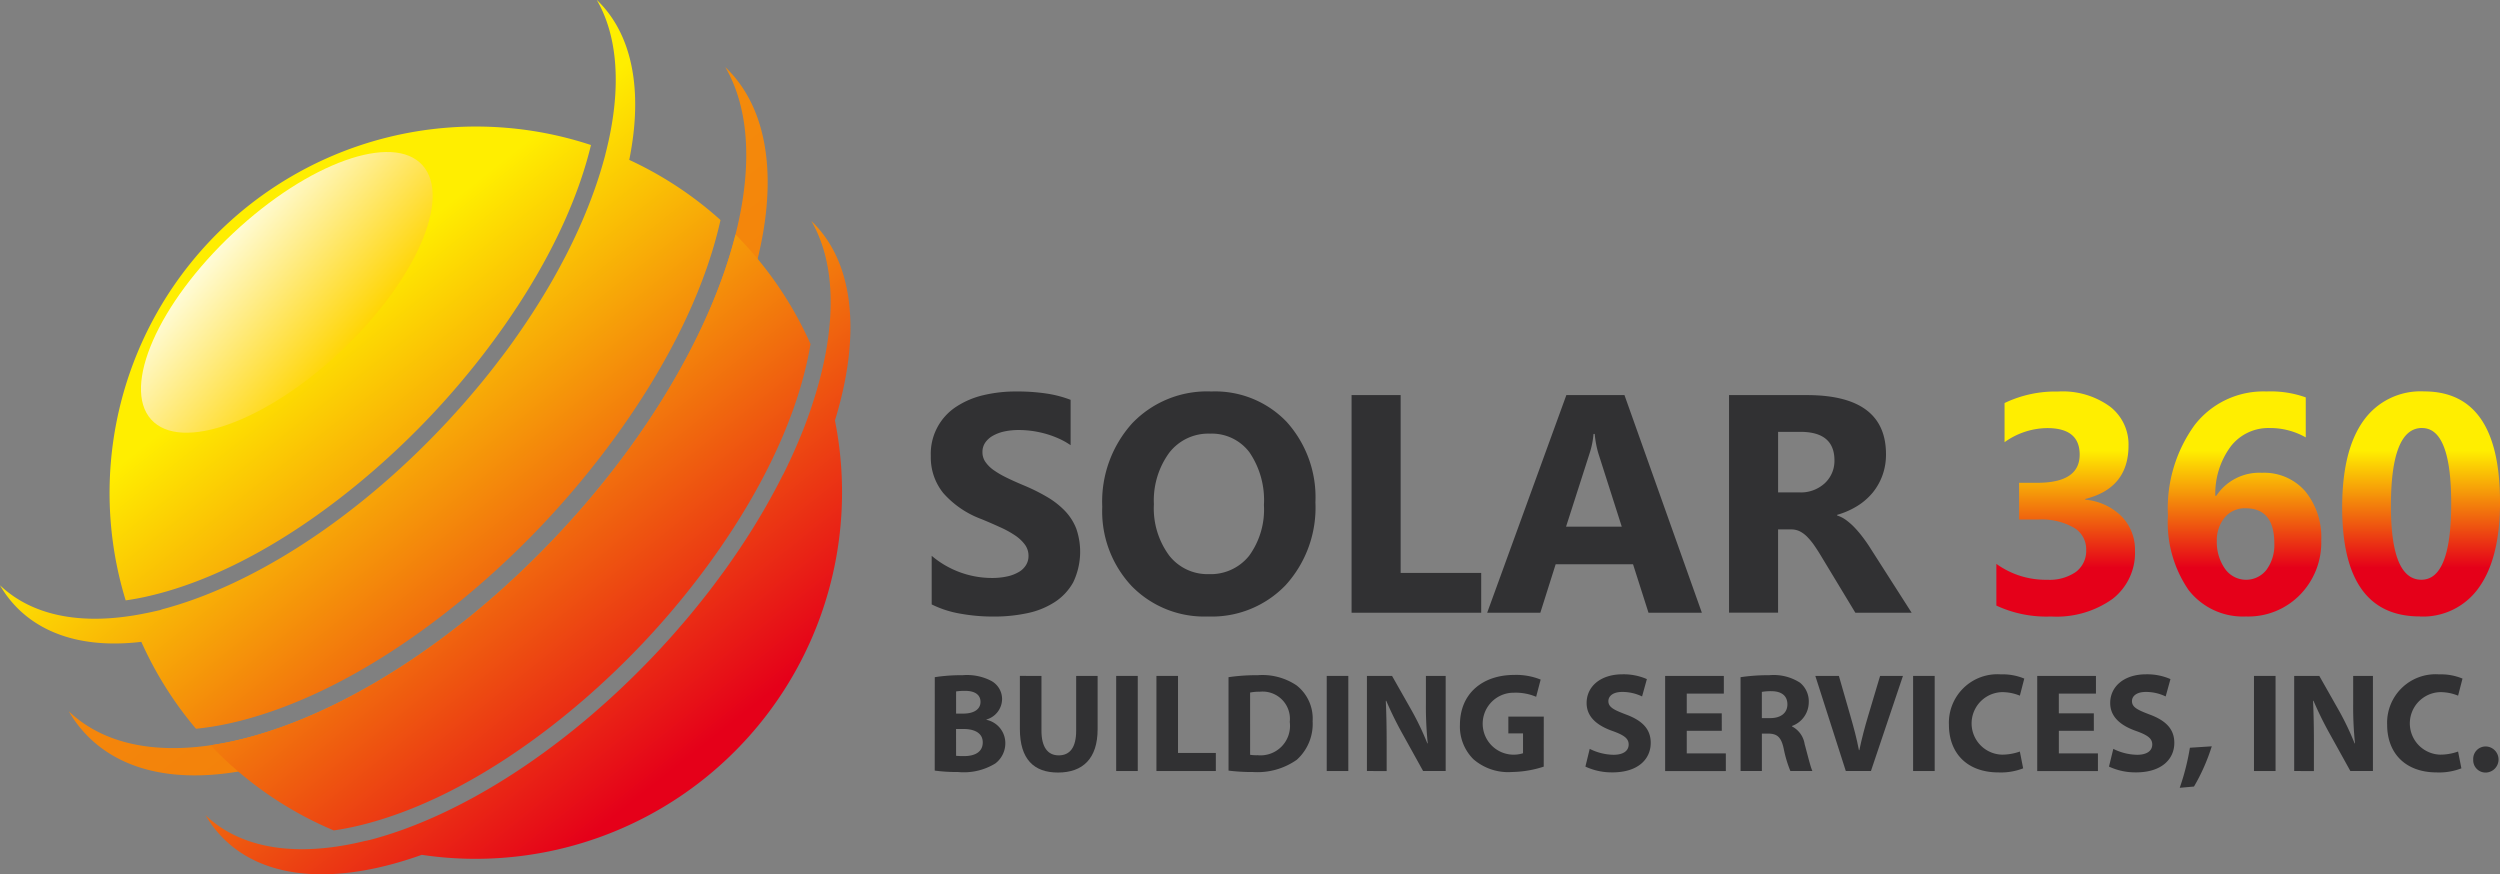 <svg xmlns="http://www.w3.org/2000/svg" xmlns:xlink="http://www.w3.org/1999/xlink" width="226.538" height="79.239" viewBox="0 0 226.538 79.239">
  <rect x="0" y="0" width="226.538" height="79.239" fill="#808080" stroke="none"/>
  <defs>
    <linearGradient id="linear-gradient" x1="3.623" y1="4.583" x2="-1.853" y2="-2.587" gradientUnits="objectBoundingBox">
      <stop offset="0" stop-color="#e50019"/>
      <stop offset="1" stop-color="#fe0"/>
    </linearGradient>
    <linearGradient id="linear-gradient-2" x1="0.79" y1="0.865" x2="0.383" y2="0.339" xlink:href="#linear-gradient"/>
    <linearGradient id="linear-gradient-3" x1="0.306" y1="0.305" x2="0.707" y2="0.709" gradientUnits="objectBoundingBox">
      <stop offset="0" stop-color="#fffbd6"/>
      <stop offset="1" stop-color="#ffd400"/>
    </linearGradient>
    <linearGradient id="linear-gradient-4" x1="0.5" y1="0.783" x2="0.5" y2="0.262" xlink:href="#linear-gradient"/>
  </defs>
  <g id="Group_8" data-name="Group 8" transform="translate(-186.102 -45.291)">
    <path id="Path_4" data-name="Path 4" d="M213.669,117.272c-6.634,1.727-12.392,1.076-16.061-2.386l-.03-.028a11.067,11.067,0,0,0,1.971,2.5c3.951,3.728,10.325,4.2,17.607,1.945,8.416-2.6,18.046-8.829,26.556-17.849,9.049-9.591,14.877-20.266,16.635-29.161,1.32-6.677.346-12.349-3.279-15.808,1.958,3.362,2.366,7.9,1.394,13.056-1.688,8.951-7.543,19.751-16.69,29.446C232.736,108.558,222.437,114.99,213.669,117.272Z" transform="translate(-5.244 -5.113)" fill-rule="evenodd" fill="url(#linear-gradient)"/>
    <path id="Path_5" data-name="Path 5" d="M232.038,56.876a33.208,33.208,0,0,1,7.616,1.557c-2.161,8.964-8.307,17.955-14.459,24.475-6.461,6.847-15.588,13.8-24.84,16.207-.4.1-.806.2-1.221.289-.537.113-1.087.212-1.643.292a33.2,33.2,0,0,1,34.548-42.819Zm-12.476,64.533-.234.06-.008,0h-.009l-.033.008-.009,0-.008,0-.008,0h-.009c-5.98,1.486-11.161.85-14.485-2.286l-.028-.026a10.213,10.213,0,0,0,1.818,2.3c3.646,3.441,9.527,3.871,16.245,1.795q.755-.233,1.524-.508,1.029.152,2.079.243A33.21,33.21,0,0,0,261.76,83.391a35.14,35.14,0,0,0,.886-3.491c1.218-6.16.319-11.394-3.026-14.585,1.806,3.1,2.183,7.291,1.286,12.046q-.152.8-.352,1.632h0q-.266,1.1-.617,2.232l-.012.037c-.035.111-.071.223-.106.334l-.018.055c-.033.1-.067.209-.1.312l-.03.09c-.034.1-.069.2-.1.308l-.027.078-.106.3-.037.1-.1.288-.04.109c-.035.1-.07.192-.106.288l-.042.109c-.036.1-.074.2-.112.3l-.036.092-.122.312-.033.081-.128.317-.031.074q-.389.949-.829,1.91l-.01.019c-.052.115-.105.228-.159.342l-.033.07c-.048.1-.1.2-.145.306l-.053.112-.145.3-.054.11-.142.286L257,88.4l-.138.272-.071.141-.142.274-.071.138c-.05.094-.1.19-.151.287l-.063.118c-.051.1-.1.192-.155.287l-.079.146c-.049.089-.1.179-.148.268l-.08.147-.152.274-.075.132-.163.288-.062.108-.179.309-.028.048q-.309.529-.633,1.059l-.081.134-.15.242-.112.181c-.051.08-.1.162-.154.243l-.112.179c-.048.075-.1.153-.148.229l-.127.2c-.046.071-.091.141-.138.212l-.143.219-.133.2-.144.218-.144.214-.137.2-.15.22-.144.21-.143.207-.157.223-.137.2-.171.24-.131.184-.162.226c-.05.068-.1.136-.149.2l-.143.193c-.056.078-.112.154-.169.23l-.119.161-.193.259c-.1.135-.2.27-.307.406l-.009.012-.074.1-.243.315-.124.16-.208.266-.118.148-.215.272-.14.173c-.063.08-.127.157-.191.237l-.154.19-.19.231-.161.2-.176.212-.174.207-.184.218-.161.188c-.065.078-.131.155-.2.231l-.157.182-.2.234-.163.186-.19.217-.175.2-.209.231-.152.169-.25.274-.122.134c-.091.1-.183.2-.275.3l-.106.115c-.127.135-.254.272-.382.408-8.336,8.834-17.838,14.769-25.928,16.875h-.008l-.008,0Zm-18.836-20.867-.264.068-.017,0-.027.006c-.082.021-.164.041-.246.06l-.009,0-.009,0-.262.061-.009,0h0c-.084.02-.168.039-.251.056l-.026.006-.017,0c-.072.017-.144.032-.216.047l-.043.008h0l-.012,0c-.083.018-.166.035-.249.051l-.035.007-.222.043-.079.014-.186.034-.088.015-.182.03-.089.016-.14.022-.043.005-.042.007h0c-4.854.746-9.019-.09-11.833-2.744l-.028-.026a10.03,10.03,0,0,0,1.791,2.27c2.655,2.5,6.512,3.389,11.016,2.854a33.321,33.321,0,0,0,4.952,7.877,26.152,26.152,0,0,0,2.812-.441q.687-.146,1.345-.318c10.18-2.649,20.222-10.3,27.33-17.832,6.9-7.315,13.8-17.455,16.043-27.508a33.142,33.142,0,0,0-8.269-5.451c.009-.046.019-.093.028-.14,1.2-6.067.315-11.223-2.979-14.367,1.779,3.056,2.151,7.183,1.266,11.867q-.165.876-.389,1.775c-.029.117-.059.233-.089.349l0,.019c-.03.114-.06.228-.091.343l-.009.033c-.031.114-.062.228-.1.344l0,.015q-.465,1.65-1.116,3.364l-.008.02q-.065.172-.132.342l-.021.055c-.042.11-.086.219-.13.329l-.027.066c-.043.107-.086.214-.131.323l-.029.073c-.043.1-.087.209-.131.314l-.035.084-.138.323-.022.052-.15.343-.023.052c-.051.112-.1.228-.154.341l-.02.045q-.511,1.126-1.094,2.264l-.039.077c-.052.1-.105.2-.159.3l-.054.1c-.049.1-.1.19-.15.285l-.068.129-.15.279-.068.126c-.052.094-.1.188-.155.281l-.072.131-.153.273-.078.138c-.05.09-.1.179-.153.268l-.085.147-.155.268-.077.129c-.054.094-.109.186-.165.279l-.08.135c-.055.092-.109.182-.165.273l-.083.136q-.417.686-.86,1.372l-.077.121c-.052.079-.1.159-.156.238l-.122.186-.145.219-.128.192-.153.228-.127.188-.152.223-.134.194-.155.224-.131.188-.158.223-.139.2-.156.219-.136.187-.164.227-.152.207-.143.193c-.065.087-.13.175-.2.262l-.111.148c-.065.086-.13.173-.2.257l-.125.167-.008.009-.305.4h0c-.106.139-.214.276-.322.414l-.1.126c-.075.1-.15.19-.226.283l-.13.163c-.067.083-.133.166-.2.248l-.142.174-.192.233-.149.181-.2.237-.138.165-.209.247-.139.163-.205.24-.155.179-.192.223-.164.187-.192.218-.165.187-.2.219-.17.19-.2.217-.161.178-.273.3-.093.1-.378.4c-8.212,8.7-17.572,14.547-25.541,16.621Zm52.023-34c-2.15,8.5-7.785,18.386-16.222,27.329-9.035,9.576-19.334,16.007-28.1,18.289a30.052,30.052,0,0,1-3.243.664,33.136,33.136,0,0,0,11.16,7.716c.548-.079,1.09-.176,1.619-.289.421-.09.836-.187,1.24-.293,9.392-2.444,18.658-9.5,25.217-16.453,6.6-7,13.2-16.806,15.017-26.419.039-.206.076-.415.11-.626A33.311,33.311,0,0,0,252.749,66.541Z" transform="translate(0)" fill-rule="evenodd" fill="url(#linear-gradient-2)"/>
    <path id="Path_6" data-name="Path 6" d="M217.992,77.995c6.788-6.363,14.462-9.114,17.139-6.144s-.656,10.534-7.444,16.9-14.462,9.113-17.139,6.144S211.2,84.357,217.992,77.995Z" transform="translate(-10.747 -11.589)" fill-rule="evenodd" fill="url(#linear-gradient-3)"/>
    <g id="Group_6" data-name="Group 6" transform="translate(270.447 80.764)">
      <path id="Path_7" data-name="Path 7" d="M341.489,129.9v-4.4a8.453,8.453,0,0,0,5.43,2.009,6.4,6.4,0,0,0,1.465-.151,3.545,3.545,0,0,0,1.047-.418,1.817,1.817,0,0,0,.625-.634,1.549,1.549,0,0,0,.206-.793,1.685,1.685,0,0,0-.329-1.028,3.546,3.546,0,0,0-.9-.84,8.69,8.69,0,0,0-1.356-.741q-.782-.36-1.69-.733a8.567,8.567,0,0,1-3.445-2.352,5.127,5.127,0,0,1-1.132-3.351,5.086,5.086,0,0,1,2.3-4.474,7.725,7.725,0,0,1,2.469-1.051,12.671,12.671,0,0,1,2.972-.333,18.008,18.008,0,0,1,2.727.184,10.482,10.482,0,0,1,2.2.573v4.111a6.656,6.656,0,0,0-1.08-.606,8.956,8.956,0,0,0-1.206-.436,9.527,9.527,0,0,0-1.23-.254,9.274,9.274,0,0,0-1.159-.08,6.179,6.179,0,0,0-1.375.141,3.67,3.67,0,0,0-1.047.408,2.053,2.053,0,0,0-.661.625,1.482,1.482,0,0,0-.231.816,1.549,1.549,0,0,0,.259.887,2.988,2.988,0,0,0,.741.746,8.3,8.3,0,0,0,1.174.686c.455.225.976.456,1.553.7a16.972,16.972,0,0,1,2.122,1.052,7.492,7.492,0,0,1,1.615,1.256,4.927,4.927,0,0,1,1.033,1.607,6.411,6.411,0,0,1-.268,4.867,5.039,5.039,0,0,1-1.7,1.813,7.3,7.3,0,0,1-2.5,1,14.342,14.342,0,0,1-3,.3,16.679,16.679,0,0,1-3.084-.272,9.3,9.3,0,0,1-2.539-.826Zm25.028,1.1a9.189,9.189,0,0,1-6.905-2.755,9.9,9.9,0,0,1-2.667-7.186,10.6,10.6,0,0,1,2.708-7.561,9.378,9.378,0,0,1,7.178-2.888,8.962,8.962,0,0,1,6.83,2.761,10.206,10.206,0,0,1,2.6,7.289,10.442,10.442,0,0,1-2.7,7.5A9.269,9.269,0,0,1,366.517,131Zm.192-16.569A4.464,4.464,0,0,0,363,116.182a7.331,7.331,0,0,0-1.376,4.642A7.2,7.2,0,0,0,363,125.461a4.4,4.4,0,0,0,3.6,1.7,4.46,4.46,0,0,0,3.648-1.656,7.114,7.114,0,0,0,1.347-4.6,7.7,7.7,0,0,0-1.306-4.774,4.265,4.265,0,0,0-3.576-1.7Zm24.573,16.227H379.537V110.937h4.446v16.115h7.3v3.6Zm20,0h-4.839l-1.4-4.389h-7.013l-1.388,4.389h-4.817L399,110.937h5.265l7.013,19.719Zm-7.262-7.8-2.117-6.628a8.935,8.935,0,0,1-.333-1.775h-.109a7.586,7.586,0,0,1-.342,1.719l-2.146,6.684Zm26.267,7.8h-5.1l-3.066-5.073c-.229-.385-.451-.727-.662-1.033a5.928,5.928,0,0,0-.638-.774,2.561,2.561,0,0,0-.676-.5,1.73,1.73,0,0,0-.76-.169h-1.2v7.547h-4.444V110.937h7.041q7.182,0,7.182,5.362a5.516,5.516,0,0,1-.32,1.906,5.331,5.331,0,0,1-.891,1.577,5.7,5.7,0,0,1-1.394,1.207,7.128,7.128,0,0,1-1.826.8v.056a2.872,2.872,0,0,1,.854.446,5.916,5.916,0,0,1,.8.723,10.406,10.406,0,0,1,.736.887c.235.314.446.623.638.929l3.727,5.829Zm-12.1-16.39v5.487h1.925a3.2,3.2,0,0,0,2.3-.826,2.761,2.761,0,0,0,.881-2.075c0-1.727-1.031-2.586-3.092-2.586Z" transform="translate(-341.409 -110.609)" fill="#313133"/>
      <path id="Path_8" data-name="Path 8" d="M519.2,130.009V126.23a7.625,7.625,0,0,0,4.618,1.442,4.182,4.182,0,0,0,2.592-.714,2.377,2.377,0,0,0,.929-1.994,2.253,2.253,0,0,0-1.151-2.033,5.909,5.909,0,0,0-3.153-.718h-1.775v-3.328H522.9q3.852,0,3.849-2.557,0-2.408-2.958-2.4a6.734,6.734,0,0,0-3.849,1.278v-3.549a10.662,10.662,0,0,1,4.84-1.042,7.3,7.3,0,0,1,4.712,1.361,4.325,4.325,0,0,1,1.681,3.53q0,3.866-3.92,4.844v.065a5.338,5.338,0,0,1,3.3,1.522,4.3,4.3,0,0,1,1.206,3.088,5.282,5.282,0,0,1-2.018,4.37A8.731,8.731,0,0,1,524.159,131a10.755,10.755,0,0,1-4.961-.99Zm28.036-18.865v3.628a6.517,6.517,0,0,0-3.271-.849,4.3,4.3,0,0,0-3.531,1.672,7.191,7.191,0,0,0-1.394,4.473h.085a4.676,4.676,0,0,1,4.136-2.089,4.925,4.925,0,0,1,3.928,1.675,6.564,6.564,0,0,1,1.451,4.445,6.771,6.771,0,0,1-1.925,4.934,6.55,6.55,0,0,1-4.9,1.965,6.229,6.229,0,0,1-5.2-2.4,10.808,10.808,0,0,1-1.868-6.755,12.861,12.861,0,0,1,2.408-8.177,7.865,7.865,0,0,1,6.53-3.056,9.4,9.4,0,0,1,3.548.535Zm-5.444,10.05a2.368,2.368,0,0,0-1.906.84,3.223,3.223,0,0,0-.71,2.146,4.208,4.208,0,0,0,.722,2.469,2.338,2.338,0,0,0,3.789.108,3.8,3.8,0,0,0,.7-2.385q0-3.175-2.6-3.178Zm15.786,9.8q-7.043,0-7.042-9.885,0-5.133,1.906-7.819a6.337,6.337,0,0,1,5.519-2.686q6.879,0,6.877,10.05,0,5.006-1.878,7.674A6.185,6.185,0,0,1,557.576,131Zm.191-17.076q-2.816,0-2.816,7.08,0,6.673,2.762,6.67,2.693,0,2.7-6.877T557.767,113.922Z" transform="translate(-422.644 -110.609)" fill="url(#linear-gradient-4)"/>
    </g>
    <g id="Group_7" data-name="Group 7" transform="translate(270.807 106.398)">
      <path id="Path_9" data-name="Path 9" d="M342.073,158.13a15.484,15.484,0,0,1,2.519-.179,4.76,4.76,0,0,1,2.544.486,1.876,1.876,0,0,1,1.036,1.688,1.947,1.947,0,0,1-1.42,1.841v.026a2.157,2.157,0,0,1,1.714,2.122,2.3,2.3,0,0,1-.9,1.829,5.439,5.439,0,0,1-3.388.78,15.132,15.132,0,0,1-2.11-.128Zm1.931,3.3h.64c1.023,0,1.573-.422,1.573-1.061s-.5-1-1.381-1a5.253,5.253,0,0,0-.831.052Zm0,3.823a6.176,6.176,0,0,0,.755.026c.882,0,1.662-.332,1.662-1.24,0-.869-.78-1.215-1.752-1.215H344Z" transform="translate(-342.073 -157.874)" fill="#313133"/>
      <path id="Path_10" data-name="Path 10" d="M358.226,158.069v4.961c0,1.483.562,2.238,1.56,2.238,1.023,0,1.585-.716,1.585-2.238v-4.961h1.944V162.9c0,2.66-1.343,3.925-3.593,3.925-2.173,0-3.452-1.2-3.452-3.951v-4.807Z" transform="translate(-348.559 -157.928)" fill="#313133"/>
      <path id="Path_11" data-name="Path 11" d="M374.3,158.069v8.618h-1.956v-8.618Z" transform="translate(-355.906 -157.928)" fill="#313133"/>
      <path id="Path_12" data-name="Path 12" d="M379.057,158.069h1.956v6.981h3.427v1.637h-5.383Z" transform="translate(-358.972 -157.928)" fill="#313133"/>
      <path id="Path_13" data-name="Path 13" d="M391.086,158.13a17.384,17.384,0,0,1,2.635-.179,5.544,5.544,0,0,1,3.529.921,3.814,3.814,0,0,1,1.457,3.248,4.37,4.37,0,0,1-1.432,3.491,6.185,6.185,0,0,1-3.976,1.113,16.935,16.935,0,0,1-2.212-.128Zm1.956,7.032a3.573,3.573,0,0,0,.678.039,2.672,2.672,0,0,0,2.915-3.018,2.472,2.472,0,0,0-2.711-2.736,4.045,4.045,0,0,0-.883.077Z" transform="translate(-364.468 -157.874)" fill="#313133"/>
      <path id="Path_14" data-name="Path 14" d="M409.427,158.069v8.618h-1.956v-8.618Z" transform="translate(-371.954 -157.928)" fill="#313133"/>
      <path id="Path_15" data-name="Path 15" d="M414.18,166.687v-8.618h2.276l1.79,3.158a25.015,25.015,0,0,1,1.407,2.954h.038a32.037,32.037,0,0,1-.166-3.593v-2.519h1.79v8.618h-2.045l-1.842-3.325a32.239,32.239,0,0,1-1.5-3.043l-.038.013c.051,1.138.077,2.353.077,3.759v2.6Z" transform="translate(-375.02 -157.928)" fill="#313133"/>
      <path id="Path_16" data-name="Path 16" d="M437.288,166.215a9.657,9.657,0,0,1-2.877.486,4.8,4.8,0,0,1-3.5-1.164,4.172,4.172,0,0,1-1.215-3.133c.013-2.864,2.1-4.5,4.923-4.5a5.929,5.929,0,0,1,2.391.422l-.409,1.56a4.773,4.773,0,0,0-2.007-.37,2.808,2.808,0,1,0,.818,5.485v-1.8h-1.33v-1.521h3.21Z" transform="translate(-382.108 -157.853)" fill="#313133"/>
      <path id="Path_17" data-name="Path 17" d="M451.018,164.561a4.971,4.971,0,0,0,2.16.537c.9,0,1.369-.371,1.369-.934,0-.537-.409-.844-1.445-1.215-1.432-.5-2.366-1.291-2.366-2.544,0-1.471,1.228-2.6,3.261-2.6a5.288,5.288,0,0,1,2.2.434l-.435,1.573a4.1,4.1,0,0,0-1.8-.409c-.844,0-1.253.383-1.253.831,0,.55.486.793,1.6,1.215,1.522.563,2.237,1.356,2.237,2.57,0,1.445-1.112,2.673-3.478,2.673a5.648,5.648,0,0,1-2.442-.524Z" transform="translate(-391.67 -157.81)" fill="#313133"/>
      <path id="Path_18" data-name="Path 18" d="M469.074,163.043H465.9v2.046h3.541v1.6h-5.5v-8.618h5.319v1.6H465.9v1.79h3.171Z" transform="translate(-397.759 -157.928)" fill="#313133"/>
      <path id="Path_19" data-name="Path 19" d="M476.518,158.13a17.076,17.076,0,0,1,2.6-.179,4.4,4.4,0,0,1,2.788.678,2.187,2.187,0,0,1,.793,1.8,2.288,2.288,0,0,1-1.522,2.122v.039a2.173,2.173,0,0,1,1.151,1.611c.268.972.537,2.1.7,2.43h-1.995a10.769,10.769,0,0,1-.6-2.008c-.23-1.074-.6-1.368-1.394-1.381h-.588v3.389h-1.931Zm1.931,3.708h.767c.972,0,1.548-.486,1.548-1.24,0-.793-.537-1.189-1.433-1.2a4.862,4.862,0,0,0-.882.064Z" transform="translate(-403.503 -157.874)" fill="#313133"/>
      <path id="Path_20" data-name="Path 20" d="M491.756,166.687l-2.762-8.618h2.135l1.048,3.644c.294,1.023.563,2.007.768,3.081h.038c.217-1.036.486-2.059.78-3.043l1.1-3.683h2.071l-2.9,8.618Z" transform="translate(-409.203 -157.928)" fill="#313133"/>
      <path id="Path_21" data-name="Path 21" d="M507.265,158.069v8.618h-1.956v-8.618Z" transform="translate(-416.658 -157.928)" fill="#313133"/>
      <path id="Path_22" data-name="Path 22" d="M518.014,166.326a5.551,5.551,0,0,1-2.212.371c-2.979,0-4.514-1.854-4.514-4.309a4.393,4.393,0,0,1,4.705-4.577,5.085,5.085,0,0,1,2.122.383l-.4,1.547a4.211,4.211,0,0,0-1.637-.32,2.834,2.834,0,0,0,.013,5.665,4.86,4.86,0,0,0,1.624-.282Z" transform="translate(-419.39 -157.81)" fill="#313133"/>
      <path id="Path_23" data-name="Path 23" d="M531.152,163.043h-3.171v2.046h3.541v1.6h-5.5v-8.618h5.32v1.6h-3.363v1.79h3.171Z" transform="translate(-426.123 -157.928)" fill="#313133"/>
      <path id="Path_24" data-name="Path 24" d="M538.38,164.561a4.973,4.973,0,0,0,2.16.537c.9,0,1.369-.371,1.369-.934,0-.537-.409-.844-1.445-1.215-1.433-.5-2.366-1.291-2.366-2.544,0-1.471,1.228-2.6,3.261-2.6a5.286,5.286,0,0,1,2.2.434l-.435,1.573a4.1,4.1,0,0,0-1.8-.409c-.844,0-1.253.383-1.253.831,0,.55.486.793,1.6,1.215,1.521.563,2.237,1.356,2.237,2.57,0,1.445-1.112,2.673-3.478,2.673a5.648,5.648,0,0,1-2.442-.524Z" transform="translate(-431.587 -157.81)" fill="#313133"/>
      <path id="Path_25" data-name="Path 25" d="M549.8,173.576a21.564,21.564,0,0,0,.921-3.631l1.982-.128a17.661,17.661,0,0,1-1.611,3.644Z" transform="translate(-436.988 -163.296)" fill="#313133"/>
      <path id="Path_26" data-name="Path 26" d="M564.141,158.069v8.618h-1.956v-8.618Z" transform="translate(-442.646 -157.928)" fill="#313133"/>
      <path id="Path_27" data-name="Path 27" d="M568.894,166.687v-8.618h2.276l1.79,3.158a25.016,25.016,0,0,1,1.407,2.954h.038a32.052,32.052,0,0,1-.166-3.593v-2.519h1.79v8.618h-2.045l-1.842-3.325a32.114,32.114,0,0,1-1.5-3.043l-.038.013c.051,1.138.077,2.353.077,3.759v2.6Z" transform="translate(-445.711 -157.928)" fill="#313133"/>
      <path id="Path_28" data-name="Path 28" d="M591.133,166.326a5.551,5.551,0,0,1-2.212.371c-2.979,0-4.514-1.854-4.514-4.309a4.393,4.393,0,0,1,4.705-4.577,5.083,5.083,0,0,1,2.122.383l-.4,1.547a4.209,4.209,0,0,0-1.637-.32,2.834,2.834,0,0,0,.013,5.665,4.86,4.86,0,0,0,1.624-.282Z" transform="translate(-452.799 -157.81)" fill="#313133"/>
      <path id="Path_29" data-name="Path 29" d="M598.767,171.03a1.125,1.125,0,0,1,1.151-1.189,1.183,1.183,0,0,1-.013,2.365A1.119,1.119,0,0,1,598.767,171.03Z" transform="translate(-459.36 -163.307)" fill="#313133"/>
    </g>
  </g>
</svg>
